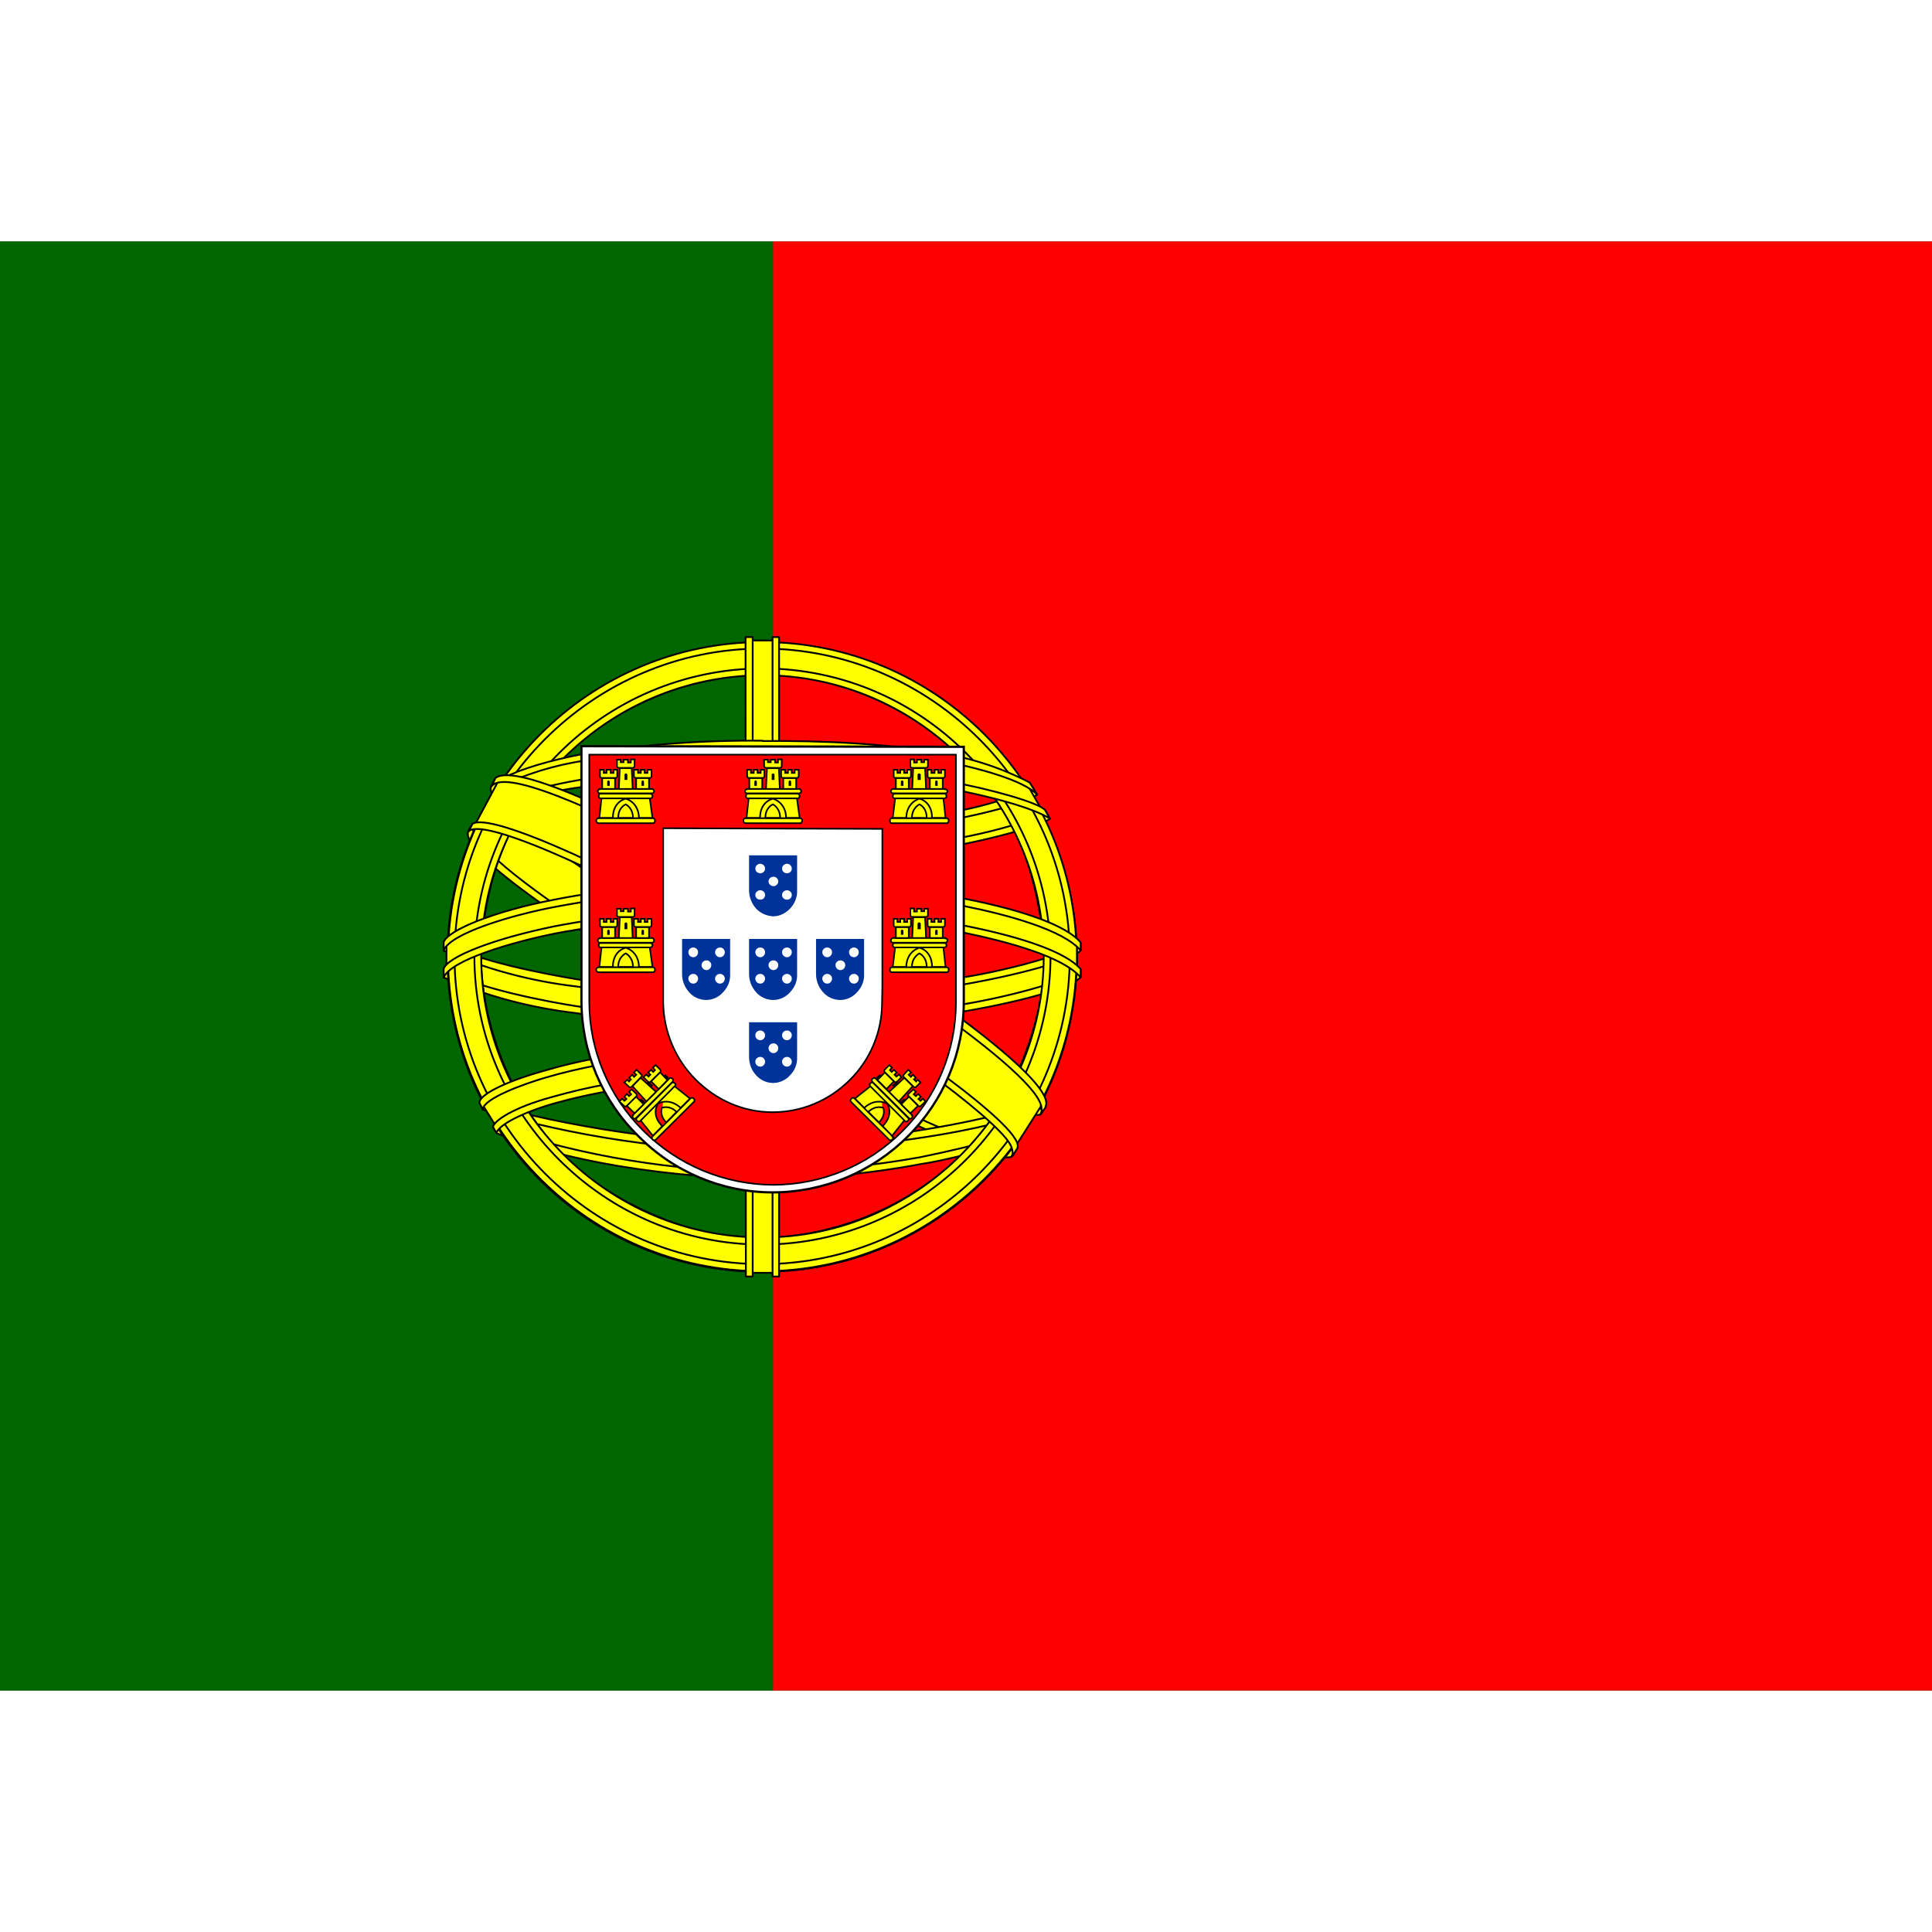 <?xml version="1.0" encoding="UTF-8"?>
<svg xmlns="http://www.w3.org/2000/svg" xmlns:xlink="http://www.w3.org/1999/xlink" width="24px" height="24px" viewBox="0 0 24 18" version="1.1">
<rect x="0" y="0" width="24" height="18" fill="#333333" stroke="none"/>
<g id="surface1">
<path style=" stroke:none;fill-rule:nonzero;fill:rgb(100%,0%,0%);fill-opacity:1;" d="M 9.602 0 L 24 0 L 24 18 L 9.602 18 Z M 9.602 0 "/>
<path style=" stroke:none;fill-rule:nonzero;fill:rgb(0%,40%,0%);fill-opacity:1;" d="M 0 0 L 9.602 0 L 9.602 18 L 0 18 Z M 0 0 "/>
<path style="fill-rule:evenodd;fill:rgb(100%,100%,0%);fill-opacity:1;stroke-width:0.6;stroke-linecap:round;stroke-linejoin:round;stroke:rgb(0%,0%,0%);stroke-opacity:1;stroke-miterlimit:4;" d="M 339.479 306.25 C 307.188 305.208 159.479 213.021 158.542 198.229 L 166.562 184.688 C 181.25 206.042 332.292 295.729 347.188 292.5 Z M 339.479 306.25 " transform="matrix(0.037,0,0,0.037,0,0)"/>
<path style="fill-rule:evenodd;fill:rgb(100%,100%,0%);fill-opacity:1;stroke-width:0.6;stroke-linecap:round;stroke-linejoin:round;stroke:rgb(0%,0%,0%);stroke-opacity:1;stroke-miterlimit:4;" d="M 164.896 182.812 C 161.979 190.625 203.542 216.25 253.333 246.562 C 303.229 276.875 346.25 295.625 349.271 293.021 L 350.833 290.208 C 350.208 291.25 348.75 291.458 346.458 290.833 C 333.021 286.875 297.917 270.833 254.375 244.375 C 210.833 218.021 173.021 193.75 167.083 183.438 C 166.667 182.396 166.458 181.354 166.458 180.312 L 166.25 180.312 L 165.104 182.5 Z M 340.208 306.562 C 339.688 307.604 338.646 307.604 336.667 307.396 C 324.688 306.146 288.125 288.333 244.792 262.396 C 194.375 232.188 152.812 204.792 157.396 197.604 L 158.646 195.417 L 158.75 195.521 C 154.792 207.708 240.938 256.875 246.042 260.104 C 295.833 290.938 337.812 308.958 341.458 304.271 Z M 340.208 306.562 " transform="matrix(0.037,0,0,0.037,0,0)"/>
<path style="fill-rule:evenodd;fill:rgb(100%,100%,0%);fill-opacity:1;stroke-width:0.6;stroke-linecap:round;stroke-linejoin:round;stroke:rgb(0%,0%,0%);stroke-opacity:1;stroke-miterlimit:4;" d="M 256.25 207.188 C 288.438 206.875 328.229 202.812 351.25 193.646 L 346.25 185.625 C 332.708 193.125 292.708 198.125 255.938 198.75 C 212.5 198.438 181.771 194.271 166.354 183.958 L 161.771 192.604 C 190 204.583 218.958 207.083 256.25 207.188 " transform="matrix(0.037,0,0,0.037,0,0)"/>
<path style="fill-rule:evenodd;fill:rgb(100%,100%,0%);fill-opacity:1;stroke-width:0.6;stroke-linecap:round;stroke-linejoin:round;stroke:rgb(0%,0%,0%);stroke-opacity:1;stroke-miterlimit:4;" d="M 352.5 193.75 C 351.667 195.104 336.667 200.208 314.688 203.958 C 295.312 206.979 275.729 208.333 256.146 208.333 C 237.292 208.333 218.542 207.188 199.896 204.688 C 176.771 201.146 164.896 196.146 160.417 194.271 L 161.458 192.083 C 174.167 197.083 186.25 200.104 200.208 202.292 C 218.646 204.792 237.292 206.042 256.042 206.042 C 275.521 206.042 295 204.583 314.271 201.667 C 336.771 198.021 349.062 193.333 350.938 191.25 Z M 348.125 185.729 C 345.729 187.708 333.542 191.979 312.083 195.417 C 293.646 198.125 275 199.375 256.25 199.375 C 234.271 199.375 216.25 197.812 202.5 195.833 C 180.729 193.021 169.062 187.812 164.896 186.354 L 166.25 184.167 C 169.479 185.938 180.625 190.417 202.708 193.542 C 220.417 195.833 238.333 196.979 256.25 196.875 C 274.792 196.875 293.333 195.521 311.667 192.917 C 333.229 189.896 344.792 184.479 346.562 183.125 Z M 150.312 246.042 C 170.104 256.667 214.167 261.979 255.938 262.396 C 293.854 262.5 343.333 256.562 361.771 246.771 L 361.25 236.146 C 355.521 245.104 302.5 253.75 255.521 253.542 C 208.542 253.125 164.792 245.938 150.208 236.458 L 150.208 246.042 " transform="matrix(0.037,0,0,0.037,0,0)"/>
<path style="fill-rule:evenodd;fill:rgb(100%,100%,0%);fill-opacity:1;stroke-width:0.6;stroke-linecap:round;stroke-linejoin:round;stroke:rgb(0%,0%,0%);stroke-opacity:1;stroke-miterlimit:4;" d="M 362.812 244.479 L 362.812 246.979 C 360 250.417 342.604 255.417 320.833 258.958 C 299.167 262.083 277.292 263.542 255.417 263.438 C 234.688 263.542 213.958 262.188 193.438 259.062 C 178.125 257.292 163.125 253.333 148.958 247.083 L 148.958 244.167 C 158.75 250.625 184.896 255.417 193.75 256.771 C 209.479 259.167 229.792 261.042 255.417 261.042 C 282.292 261.042 303.75 259.062 320.417 256.562 C 336.146 254.271 358.438 248.438 362.812 244.479 M 362.812 235.521 L 362.812 238.021 C 360 241.25 342.604 246.25 320.833 249.896 C 299.167 253.021 277.292 254.583 255.417 254.375 C 234.688 254.479 213.958 253.125 193.438 250.104 C 178.125 248.333 163.125 244.271 148.958 238.125 L 148.958 235.104 C 158.75 241.562 185 246.25 193.75 247.708 C 214.167 250.729 234.792 252.083 255.417 251.979 C 282.292 251.979 303.854 250 320.417 247.5 C 336.146 245.312 358.438 239.375 362.812 235.521 M 255.833 304.271 C 210.208 304.062 171.146 291.875 162.812 289.896 L 168.75 299.271 C 196.875 309.271 226.458 314.062 256.25 313.646 C 290.938 312.604 321.25 309.896 342.5 299.479 L 348.75 289.688 C 334.167 296.562 284.688 304.271 255.729 304.271 " transform="matrix(0.037,0,0,0.037,0,0)"/>
<path style="fill-rule:evenodd;fill:rgb(100%,100%,0%);fill-opacity:1;stroke-width:0.6;stroke-linecap:round;stroke-linejoin:round;stroke:rgb(0%,0%,0%);stroke-opacity:1;stroke-miterlimit:4;" d="M 344.896 297.292 C 343.958 298.646 343.021 300 342.083 301.25 C 332.083 304.896 316.146 308.75 309.479 309.688 C 291.771 313.021 273.854 314.688 255.833 314.688 C 215.417 314.062 182.292 306.25 166.771 299.375 L 165.521 297.292 L 165.729 296.875 L 167.812 297.812 C 196.25 307.188 226.042 312.083 256.042 312.292 C 274.792 312.292 293.542 310.208 308.646 307.5 C 331.771 302.812 341.25 299.271 344.062 297.708 L 344.792 297.292 Z M 350.208 288.542 C 349.583 289.688 348.854 290.833 348.229 291.979 C 342.812 293.958 328.229 298.229 306.875 301.25 C 292.917 303.125 284.167 305 256.25 305.521 C 224.375 305.208 192.708 300.521 162.083 291.458 L 161.042 288.958 C 192.083 297.604 224.167 302.292 256.354 303.021 C 281.875 302.5 292.812 300.625 306.667 298.75 C 331.458 294.896 343.958 290.729 347.708 289.583 C 347.708 289.583 347.708 289.479 347.708 289.375 L 350.312 288.438 Z M 350.208 288.542 " transform="matrix(0.037,0,0,0.037,0,0)"/>
<path style="fill-rule:evenodd;fill:rgb(100%,100%,0%);fill-opacity:1;stroke-width:0.6;stroke-linecap:round;stroke-linejoin:round;stroke:rgb(0%,0%,0%);stroke-opacity:1;stroke-miterlimit:4;" d="M 350.833 237.604 C 350.938 267.604 335.521 294.583 323.229 306.354 C 305 324.167 280.729 334.167 255.417 334.583 C 225.104 335.104 196.562 315.417 188.854 306.667 C 171.667 288.438 161.875 264.375 161.354 239.271 C 163.229 206.458 176.146 183.75 194.688 168.021 C 212.812 153.125 235.521 145.104 258.854 145.312 C 286.562 146.667 312.292 159.583 329.896 180.938 C 342.396 196.146 347.917 212.604 350.833 237.604 M 255.625 135 C 313.854 135 361.146 181.979 361.562 240.208 C 361.562 298.542 314.271 345.938 255.938 345.938 C 197.5 345.938 150.208 298.542 150.208 240.208 C 150.104 182.188 197.5 135 255.625 135 " transform="matrix(0.037,0,0,0.037,0,0)"/>
<path style="fill-rule:evenodd;fill:rgb(100%,100%,0%);fill-opacity:1;stroke-width:0.6;stroke-linecap:round;stroke-linejoin:round;stroke:rgb(0%,0%,0%);stroke-opacity:1;stroke-miterlimit:4;" d="M 255.938 134.479 C 314.062 134.479 361.458 181.875 361.458 240.104 C 361.458 298.333 314.062 345.729 256.042 345.729 C 197.917 345.729 150.417 298.333 150.417 240.104 C 150.417 181.875 197.812 134.479 256.042 134.479 Z M 152.604 240 C 152.604 296.771 199.271 343.333 255.938 343.333 C 312.5 343.333 359.167 296.771 359.167 240 C 359.167 183.229 312.5 136.667 255.938 136.667 C 199.271 136.667 152.604 183.229 152.604 240 " transform="matrix(0.037,0,0,0.037,0,0)"/>
<path style="fill-rule:evenodd;fill:rgb(100%,100%,0%);fill-opacity:1;stroke-width:0.6;stroke-linecap:round;stroke-linejoin:round;stroke:rgb(0%,0%,0%);stroke-opacity:1;stroke-miterlimit:4;" d="M 256.042 143.333 C 309.375 143.438 352.5 186.667 352.708 240 C 352.5 293.333 309.375 336.562 256.042 336.771 C 203.021 336.771 159.271 293.229 159.271 240 C 159.479 186.667 202.708 143.542 256.042 143.333 M 161.562 240 C 161.562 291.979 204.167 334.375 256.042 334.375 C 307.812 334.375 350.417 291.875 350.417 240 C 350.417 188.021 307.812 145.625 256.042 145.625 C 203.958 145.833 161.771 187.917 161.562 240 " transform="matrix(0.037,0,0,0.037,0,0)"/>
<path style="fill-rule:evenodd;fill:rgb(100%,100%,0%);fill-opacity:1;stroke-width:0.6;stroke-linecap:round;stroke-linejoin:round;stroke:rgb(0%,0%,0%);stroke-opacity:1;stroke-miterlimit:4;" d="M 260.312 133.958 L 251.25 133.958 L 251.25 346.25 L 260.208 346.25 Z M 260.312 133.958 " transform="matrix(0.037,0,0,0.037,0,0)"/>
<path style="fill-rule:evenodd;fill:rgb(100%,100%,0%);fill-opacity:1;stroke-width:0.6;stroke-linecap:round;stroke-linejoin:round;stroke:rgb(0%,0%,0%);stroke-opacity:1;stroke-miterlimit:4;" d="M 259.271 132.812 L 261.562 132.812 L 261.562 347.5 L 259.375 347.5 L 259.375 132.812 Z M 250.312 132.812 L 252.708 132.812 L 252.708 347.5 L 250.417 347.5 Z M 250.312 132.812 " transform="matrix(0.037,0,0,0.037,0,0)"/>
<path style="fill-rule:evenodd;fill:rgb(100%,100%,0%);fill-opacity:1;stroke-width:0.6;stroke-linecap:round;stroke-linejoin:round;stroke:rgb(0%,0%,0%);stroke-opacity:1;stroke-miterlimit:4;" d="M 361.562 244.167 L 361.562 236.354 L 355.208 230.417 L 318.854 220.833 L 266.667 215.521 L 203.75 218.75 L 158.854 229.271 L 149.896 236.042 L 149.896 243.854 L 172.812 233.646 L 227.188 225.104 L 279.479 225.104 L 317.917 229.271 L 344.479 235.729 Z M 361.562 244.167 " transform="matrix(0.037,0,0,0.037,0,0)"/>
<path style="fill-rule:evenodd;fill:rgb(100%,100%,0%);fill-opacity:1;stroke-width:0.6;stroke-linecap:round;stroke-linejoin:round;stroke:rgb(0%,0%,0%);stroke-opacity:1;stroke-miterlimit:4;" d="M 256.042 223.75 C 280.938 223.75 305 226.146 324.271 229.792 C 344.062 233.75 358.021 238.75 362.812 244.271 L 362.812 247.083 C 356.979 240.104 338.333 235.104 323.75 232.083 C 304.792 228.542 280.833 226.146 255.938 226.146 C 229.792 226.146 205.417 228.75 186.562 232.292 C 171.562 235.312 151.458 241.25 148.958 247.083 L 148.958 244.167 C 150.312 240.208 165.312 234.167 186.25 229.896 C 205.208 226.25 229.583 223.75 255.938 223.75 Z M 256.042 214.688 C 278.854 214.688 301.771 216.667 324.271 220.729 C 344.062 224.688 358.021 229.688 362.812 235.312 L 362.812 238.021 C 356.979 231.146 338.333 226.042 323.75 223.125 C 304.792 219.375 280.833 217.083 255.938 217.083 C 232.708 216.979 209.479 219.062 186.667 223.333 C 172.188 226.042 151.25 232.188 148.958 238.021 L 148.958 235.208 C 150.417 231.25 165.625 224.896 186.25 220.938 C 205.312 217.188 229.583 214.688 256.042 214.688 M 255.417 168.542 C 294.688 168.333 328.958 173.958 344.688 181.979 L 350.417 191.979 C 336.771 184.583 299.792 176.979 255.521 178.021 C 219.375 178.333 180.833 181.979 161.458 192.396 L 168.333 181.042 C 184.167 172.708 221.562 168.542 255.417 168.542 " transform="matrix(0.037,0,0,0.037,0,0)"/>
<path style="fill-rule:evenodd;fill:rgb(100%,100%,0%);fill-opacity:1;stroke-width:0.6;stroke-linecap:round;stroke-linejoin:round;stroke:rgb(0%,0%,0%);stroke-opacity:1;stroke-miterlimit:4;" d="M 256.042 176.667 C 276.562 176.354 296.979 177.812 317.292 181.042 C 333.333 183.958 348.646 188.438 350.833 190.833 L 352.5 193.75 C 347.188 190.417 333.854 186.458 316.875 183.333 C 299.896 180.104 278.229 178.958 255.938 179.062 C 230.625 178.958 210.938 180.312 194.062 183.333 C 182.5 184.896 171.25 188.438 160.833 193.646 L 162.5 190.521 C 168.542 187.5 177.812 183.75 193.646 180.938 C 211.146 177.708 231.042 176.771 256.042 176.667 M 256.042 167.708 C 277.396 167.5 298.646 168.75 315.104 171.667 C 325.833 173.333 336.146 176.667 345.729 181.667 L 348.229 185.729 C 343.958 181.042 328.229 176.458 314.062 174.062 C 297.708 171.25 277.396 170.104 256.042 169.896 C 236.042 169.688 216.146 171.146 196.458 174.271 C 186.25 175.729 176.25 178.854 166.875 183.438 L 169.062 180.104 C 174.896 177.083 184.271 174.271 196.146 171.979 C 215.938 168.854 235.938 167.396 256.042 167.604 Z M 308.438 283.958 C 291.042 281.042 273.438 279.688 255.938 280 C 190.417 280.833 169.271 293.542 166.667 297.292 L 161.667 289.271 C 178.542 277.292 214.062 270.521 256.25 271.146 C 278.229 271.458 297.083 273.021 312.917 276.146 L 308.438 284.062 " transform="matrix(0.037,0,0,0.037,0,0)"/>
<path style="fill-rule:evenodd;fill:rgb(100%,100%,0%);fill-opacity:1;stroke-width:0.6;stroke-linecap:round;stroke-linejoin:round;stroke:rgb(0%,0%,0%);stroke-opacity:1;stroke-miterlimit:4;" d="M 255.625 278.854 C 273.75 279.167 291.562 279.896 308.854 283.125 L 307.708 285.312 C 291.667 282.292 274.479 281.25 255.729 281.25 C 231.354 281.146 206.979 283.438 185.729 289.479 C 178.958 291.354 167.917 295.729 166.667 299.271 L 165.521 297.292 C 165.938 295.104 172.5 290.729 185.104 287.292 C 209.479 280.312 232.292 278.958 255.625 278.854 M 256.354 269.688 C 275.625 269.688 294.792 271.354 313.75 274.688 L 312.396 276.979 C 293.958 273.646 275.208 271.979 256.354 272.083 C 232.188 272.083 206.458 273.854 183.125 280.729 C 175.625 282.917 162.5 287.708 162.083 291.354 L 160.938 289.167 C 161.146 285.833 172.396 281.25 182.604 278.438 C 206.146 271.458 231.875 269.792 256.354 269.688 " transform="matrix(0.037,0,0,0.037,0,0)"/>
<path style="fill-rule:evenodd;fill:rgb(100%,100%,0%);fill-opacity:1;stroke-width:0.6;stroke-linecap:round;stroke-linejoin:round;stroke:rgb(0%,0%,0%);stroke-opacity:1;stroke-miterlimit:4;" d="M 349.375 290.521 L 341.562 302.812 L 318.854 282.708 L 260.312 243.229 L 194.062 206.875 L 159.792 195.208 L 167.083 181.562 L 169.583 180.312 L 190.938 185.625 L 261.25 221.875 L 301.875 247.5 L 336.042 271.979 L 349.896 288.021 Z M 349.375 290.521 " transform="matrix(0.037,0,0,0.037,0,0)"/>
<path style="fill-rule:evenodd;fill:rgb(100%,100%,0%);fill-opacity:1;stroke-width:0.6;stroke-linecap:round;stroke-linejoin:round;stroke:rgb(0%,0%,0%);stroke-opacity:1;stroke-miterlimit:4;" d="M 158.646 195.521 C 164.583 191.458 208.75 211.146 255.208 239.062 C 301.25 267.083 345.521 298.75 341.458 304.583 L 340.208 306.667 L 339.583 307.188 C 339.688 307.083 340.417 306.25 339.583 304.062 C 337.604 297.604 306.25 272.604 254.271 241.25 C 203.646 211.146 161.354 192.917 157.292 198.125 Z M 351.042 290.417 C 354.792 282.812 313.75 251.875 262.917 221.771 C 210.938 192.292 173.333 174.896 166.354 180.104 L 165 183.021 C 165 183.125 165 182.812 165.417 182.5 C 166.562 181.458 168.75 181.458 169.583 181.458 C 181.354 181.667 215.104 197.188 262.396 224.271 C 283.229 236.25 350 279.271 349.688 291.25 C 349.688 292.292 349.792 292.5 349.375 293.125 L 351.146 290.521 Z M 351.042 290.417 " transform="matrix(0.037,0,0,0.037,0,0)"/>
<path style="fill-rule:nonzero;fill:rgb(100%,100%,100%);fill-opacity:1;stroke-width:0.7;stroke-linecap:butt;stroke-linejoin:miter;stroke:rgb(0%,0%,0%);stroke-opacity:1;stroke-miterlimit:4;" d="M 180.566 211.003 C 180.663 226.726 186.913 241.667 198.144 252.702 C 209.179 263.933 224.218 270.28 239.941 270.28 C 255.663 270.28 270.8 264.03 281.933 252.898 C 293.065 241.863 299.315 226.824 299.315 211.101 L 299.315 131.902 L 180.566 131.707 Z M 180.566 211.003 " transform="matrix(0.04,0,0,0.04,0,1.001)"/>
<path style="fill-rule:nonzero;fill:rgb(100%,0%,0%);fill-opacity:1;stroke-width:0.5;stroke-linecap:butt;stroke-linejoin:miter;stroke:rgb(0%,0%,0%);stroke-opacity:1;stroke-miterlimit:4;" d="M 183.007 211.101 C 183.007 226.14 189.062 240.495 199.804 251.14 C 210.449 261.784 224.902 267.839 240.038 267.937 C 255.077 267.937 269.53 261.98 280.175 251.335 C 290.917 240.691 296.874 226.335 296.874 211.296 L 296.874 134.343 L 183.007 134.343 L 183.007 211.101 M 274.023 157.39 L 274.023 206.316 L 273.925 211.394 C 273.925 220.378 270.312 229.07 263.866 235.417 C 257.519 241.765 248.925 245.378 239.941 245.378 C 230.468 245.378 222.167 241.374 216.015 235.222 C 209.667 228.874 206.054 220.183 205.956 211.199 L 205.956 157.195 Z M 274.023 157.39 " transform="matrix(0.04,0,0,0.04,0,1.001)"/>
<path style=" stroke:none;fill-rule:nonzero;fill:rgb(100%,100%,0%);fill-opacity:1;" d="M 7.609 7.176 C 7.613 6.957 7.77 6.906 7.77 6.906 C 7.773 6.906 7.941 6.961 7.941 7.18 Z M 7.609 7.176 "/>
<path style="fill-rule:nonzero;fill:rgb(100%,100%,0%);fill-opacity:1;stroke-width:0.5;stroke-linecap:butt;stroke-linejoin:miter;stroke:rgb(0%,0%,0%);stroke-opacity:1;stroke-miterlimit:4;" d="M 186.816 147.722 L 186.132 153.972 L 190.331 153.972 C 190.331 148.796 194.335 148.015 194.335 148.015 C 194.433 148.015 198.339 149.089 198.437 153.972 L 202.636 153.972 L 201.757 147.625 Z M 185.839 154.07 L 202.831 154.07 C 203.124 154.07 203.417 154.363 203.417 154.753 C 203.417 155.339 203.124 155.632 202.831 155.632 L 185.839 155.632 C 185.546 155.632 185.156 155.339 185.156 154.753 C 185.156 154.363 185.546 154.07 185.937 154.07 Z M 185.839 154.07 " transform="matrix(0.04,0,0,0.04,0,1.001)"/>
<path style="fill-rule:nonzero;fill:rgb(100%,100%,0%);fill-opacity:1;stroke-width:0.5;stroke-linecap:butt;stroke-linejoin:miter;stroke:rgb(0%,0%,0%);stroke-opacity:1;stroke-miterlimit:4;" d="M 191.992 153.972 C 191.992 150.652 194.335 149.773 194.335 149.773 C 194.335 149.773 196.581 150.847 196.581 153.972 L 191.992 153.972 M 186.23 144.988 L 202.538 144.988 C 202.831 144.988 203.124 145.378 203.124 145.769 C 203.124 146.062 202.831 146.355 202.538 146.355 L 186.23 146.355 C 185.937 146.355 185.644 146.062 185.644 145.671 C 185.644 145.378 185.937 145.085 186.23 145.085 Z M 186.621 146.453 L 201.952 146.453 C 202.343 146.453 202.636 146.843 202.636 147.234 C 202.636 147.625 202.343 147.918 201.952 147.918 L 186.523 147.918 C 186.132 147.918 185.937 147.625 185.937 147.234 C 185.937 146.843 186.132 146.453 186.523 146.453 Z M 191.601 135.906 L 192.773 135.906 L 192.773 136.687 L 193.652 136.687 L 193.652 135.906 L 195.019 135.906 L 195.019 136.785 L 195.898 136.785 L 195.898 135.808 L 197.07 135.808 L 197.07 137.761 C 197.07 138.152 196.874 138.445 196.581 138.445 L 192.187 138.445 C 191.894 138.445 191.601 138.152 191.601 137.859 Z M 196.191 138.64 L 196.484 144.988 L 192.187 144.988 L 192.48 138.543 L 196.191 138.543 " transform="matrix(0.04,0,0,0.04,0,1.001)"/>
<path style="fill-rule:nonzero;fill:rgb(100%,100%,0%);fill-opacity:1;stroke-width:0.5;stroke-linecap:butt;stroke-linejoin:miter;stroke:rgb(0%,0%,0%);stroke-opacity:1;stroke-miterlimit:4;" d="M 191.015 141.57 L 191.015 144.988 L 187.011 144.988 L 187.011 141.57 Z M 191.015 141.57 " transform="matrix(0.04,0,0,0.04,0,1.001)"/>
<path style="fill-rule:nonzero;fill:rgb(100%,100%,0%);fill-opacity:1;stroke-width:0.5;stroke-linecap:butt;stroke-linejoin:miter;stroke:rgb(0%,0%,0%);stroke-opacity:1;stroke-miterlimit:4;" d="M 190.962 141.57 L 190.962 144.988 L 186.958 144.988 L 186.958 141.57 Z M 190.962 141.57 " transform="matrix(0.04,0,0,0.04,0.424,1.001)"/>
<path style="fill-rule:nonzero;fill:rgb(100%,100%,0%);fill-opacity:1;stroke-width:0.5;stroke-linecap:butt;stroke-linejoin:miter;stroke:rgb(0%,0%,0%);stroke-opacity:1;stroke-miterlimit:4;" d="M 186.328 139.031 L 187.499 139.031 L 187.499 140.007 L 188.378 140.007 L 188.378 139.031 L 189.648 139.031 L 189.648 140.007 L 190.527 140.007 L 190.527 139.031 L 191.699 139.031 L 191.699 140.984 C 191.699 141.375 191.503 141.57 191.21 141.57 L 186.913 141.57 C 186.523 141.57 186.328 141.375 186.328 140.984 Z M 186.328 139.031 " transform="matrix(0.04,0,0,0.04,0,1.001)"/>
<path style="fill-rule:nonzero;fill:rgb(100%,100%,0%);fill-opacity:1;stroke-width:0.5;stroke-linecap:butt;stroke-linejoin:miter;stroke:rgb(0%,0%,0%);stroke-opacity:1;stroke-miterlimit:4;" d="M 186.274 139.031 L 187.544 139.031 L 187.544 140.007 L 188.423 140.007 L 188.423 139.031 L 189.595 139.031 L 189.595 140.007 L 190.474 140.007 L 190.474 139.031 L 191.743 139.031 L 191.743 140.984 C 191.743 141.375 191.548 141.57 191.157 141.57 L 186.86 141.57 C 186.567 141.57 186.274 141.375 186.274 140.984 Z M 186.274 139.031 " transform="matrix(0.04,0,0,0.04,0.424,1.001)"/>
<path style=" stroke:none;fill-rule:nonzero;fill:rgb(0%,0%,0.392%);fill-opacity:1;" d="M 7.758 6.625 C 7.758 6.602 7.793 6.602 7.793 6.625 L 7.793 6.688 L 7.758 6.688 Z M 7.758 6.625 "/>
<path style=" stroke:none;fill-rule:nonzero;fill:rgb(0%,0%,0.392%);fill-opacity:1;" d="M 7.543 6.715 C 7.543 6.688 7.574 6.688 7.574 6.715 L 7.574 6.762 L 7.543 6.762 Z M 7.543 6.715 "/>
<path style=" stroke:none;fill-rule:nonzero;fill:rgb(0%,0%,0.392%);fill-opacity:1;" d="M 7.969 6.715 C 7.969 6.688 8 6.688 8 6.715 L 8 6.762 L 7.969 6.762 Z M 7.969 6.715 "/>
<path style=" stroke:none;fill-rule:nonzero;fill:rgb(100%,100%,0%);fill-opacity:1;" d="M 7.609 9.027 C 7.613 8.809 7.77 8.758 7.77 8.758 C 7.773 8.758 7.941 8.812 7.941 9.035 Z M 7.609 9.027 "/>
<path style="fill-rule:nonzero;fill:rgb(100%,100%,0%);fill-opacity:1;stroke-width:0.5;stroke-linecap:butt;stroke-linejoin:miter;stroke:rgb(0%,0%,0%);stroke-opacity:1;stroke-miterlimit:4;" d="M 186.816 147.711 L 186.132 153.961 L 190.331 153.961 C 190.331 148.785 194.335 148.004 194.335 148.004 C 194.433 148.004 198.339 149.078 198.437 153.961 L 202.636 153.961 L 201.757 147.613 Z M 185.839 154.059 L 202.831 154.059 C 203.124 154.059 203.417 154.352 203.417 154.84 C 203.417 155.328 203.124 155.621 202.831 155.621 L 185.839 155.621 C 185.546 155.621 185.156 155.328 185.156 154.84 C 185.156 154.352 185.546 154.059 185.937 154.059 Z M 185.839 154.059 " transform="matrix(0.04,0,0,0.04,0,2.853)"/>
<path style="fill-rule:nonzero;fill:rgb(100%,100%,0%);fill-opacity:1;stroke-width:0.5;stroke-linecap:butt;stroke-linejoin:miter;stroke:rgb(0%,0%,0%);stroke-opacity:1;stroke-miterlimit:4;" d="M 191.992 153.961 C 191.992 150.738 194.335 149.762 194.335 149.762 C 194.335 149.762 196.581 150.836 196.581 153.961 L 191.992 153.961 M 186.23 144.977 L 202.538 144.977 C 202.831 144.977 203.124 145.367 203.124 145.758 C 203.124 146.149 202.831 146.442 202.538 146.442 L 186.23 146.442 C 185.937 146.442 185.644 146.149 185.644 145.66 C 185.644 145.367 185.937 145.074 186.23 145.074 Z M 186.621 146.539 L 201.952 146.539 C 202.343 146.539 202.636 146.832 202.636 147.223 C 202.636 147.613 202.343 147.906 201.952 147.906 L 186.523 147.906 C 186.132 147.906 185.937 147.613 185.937 147.223 C 185.937 146.832 186.132 146.539 186.523 146.539 Z M 191.601 135.895 L 192.773 135.895 L 192.773 136.676 L 193.652 136.676 L 193.652 135.895 L 195.019 135.895 L 195.019 136.774 L 195.898 136.774 L 195.898 135.797 L 197.07 135.797 L 197.07 137.848 C 197.07 138.238 196.874 138.434 196.581 138.434 L 192.187 138.434 C 191.894 138.434 191.601 138.238 191.601 137.946 Z M 196.191 138.629 L 196.484 144.977 L 192.187 144.977 L 192.48 138.531 L 196.191 138.531 " transform="matrix(0.04,0,0,0.04,0,2.853)"/>
<path style="fill-rule:nonzero;fill:rgb(100%,100%,0%);fill-opacity:1;stroke-width:0.5;stroke-linecap:butt;stroke-linejoin:miter;stroke:rgb(0%,0%,0%);stroke-opacity:1;stroke-miterlimit:4;" d="M 191.015 141.559 L 191.015 144.977 L 187.011 144.977 L 187.011 141.559 Z M 191.015 141.559 " transform="matrix(0.04,0,0,0.04,0,2.853)"/>
<path style="fill-rule:nonzero;fill:rgb(100%,100%,0%);fill-opacity:1;stroke-width:0.5;stroke-linecap:butt;stroke-linejoin:miter;stroke:rgb(0%,0%,0%);stroke-opacity:1;stroke-miterlimit:4;" d="M 190.962 141.559 L 190.962 144.977 L 186.958 144.977 L 186.958 141.559 Z M 190.962 141.559 " transform="matrix(0.04,0,0,0.04,0.424,2.853)"/>
<path style="fill-rule:nonzero;fill:rgb(100%,100%,0%);fill-opacity:1;stroke-width:0.5;stroke-linecap:butt;stroke-linejoin:miter;stroke:rgb(0%,0%,0%);stroke-opacity:1;stroke-miterlimit:4;" d="M 186.328 139.02 L 187.499 139.02 L 187.499 139.996 L 188.378 139.996 L 188.378 139.02 L 189.648 139.02 L 189.648 139.996 L 190.527 139.996 L 190.527 139.02 L 191.699 139.02 L 191.699 140.973 C 191.699 141.363 191.503 141.559 191.21 141.559 L 186.913 141.559 C 186.523 141.559 186.328 141.363 186.328 140.973 Z M 186.328 139.02 " transform="matrix(0.04,0,0,0.04,0,2.853)"/>
<path style="fill-rule:nonzero;fill:rgb(100%,100%,0%);fill-opacity:1;stroke-width:0.5;stroke-linecap:butt;stroke-linejoin:miter;stroke:rgb(0%,0%,0%);stroke-opacity:1;stroke-miterlimit:4;" d="M 186.274 139.02 L 187.544 139.02 L 187.544 139.996 L 188.423 139.996 L 188.423 139.02 L 189.595 139.02 L 189.595 139.996 L 190.474 139.996 L 190.474 139.02 L 191.743 139.02 L 191.743 140.973 C 191.743 141.363 191.548 141.559 191.157 141.559 L 186.86 141.559 C 186.567 141.559 186.274 141.363 186.274 140.973 Z M 186.274 139.02 " transform="matrix(0.04,0,0,0.04,0.424,2.853)"/>
<path style=" stroke:none;fill-rule:nonzero;fill:rgb(0%,0%,0.392%);fill-opacity:1;" d="M 7.758 8.477 C 7.758 8.453 7.793 8.453 7.793 8.477 L 7.793 8.543 L 7.758 8.543 Z M 7.758 8.477 "/>
<path style=" stroke:none;fill-rule:nonzero;fill:rgb(0%,0%,0.392%);fill-opacity:1;" d="M 7.543 8.566 C 7.543 8.543 7.574 8.543 7.574 8.566 L 7.574 8.613 L 7.543 8.613 Z M 7.543 8.566 "/>
<path style=" stroke:none;fill-rule:nonzero;fill:rgb(0%,0%,0.392%);fill-opacity:1;" d="M 7.969 8.566 C 7.969 8.543 8 8.543 8 8.566 L 8 8.613 L 7.969 8.613 Z M 7.969 8.566 "/>
<path style=" stroke:none;fill-rule:nonzero;fill:rgb(100%,100%,0%);fill-opacity:1;" d="M 8.328 10.961 C 8.176 10.801 8.25 10.652 8.25 10.652 C 8.254 10.652 8.41 10.57 8.566 10.727 Z M 8.328 10.961 "/>
<path style="fill-rule:nonzero;fill:rgb(100%,100%,0%);fill-opacity:1;stroke-width:0.5;stroke-linecap:butt;stroke-linejoin:miter;stroke:rgb(0%,0%,0%);stroke-opacity:1;stroke-miterlimit:4;" d="M 186.783 147.684 L 186.07 154.035 L 190.282 153.981 C 190.301 148.733 194.308 148.056 194.308 148.056 C 194.377 147.987 198.24 149.106 198.43 154.009 L 202.574 154.023 L 201.836 147.599 Z M 185.862 154.103 L 202.781 154.093 C 203.057 154.094 203.401 154.441 203.399 154.855 C 203.398 155.269 203.051 155.613 202.775 155.612 L 185.788 155.553 C 185.512 155.552 185.237 155.275 185.169 154.791 C 185.171 154.377 185.448 154.102 185.862 154.103 Z M 185.862 154.103 " transform="matrix(0.028,-0.028,0.028,0.028,-1.413,12.006)"/>
<path style="fill-rule:nonzero;fill:rgb(100%,100%,0%);fill-opacity:1;stroke-width:0.5;stroke-linecap:butt;stroke-linejoin:miter;stroke:rgb(0%,0%,0%);stroke-opacity:1;stroke-miterlimit:4;" d="M 192.008 154.056 C 192.02 150.741 194.302 149.851 194.302 149.851 C 194.302 149.851 196.577 150.757 196.635 154.003 L 192.008 154.056 M 186.17 144.989 L 202.536 144.977 C 202.812 144.978 203.087 145.394 203.086 145.808 C 203.085 146.084 202.808 146.359 202.462 146.427 L 186.166 146.37 C 185.889 146.369 185.614 146.092 185.616 145.678 C 185.617 145.402 185.894 145.126 186.17 145.127 Z M 186.579 146.51 L 201.978 146.495 C 202.255 146.495 202.599 146.842 202.597 147.256 C 202.665 147.602 202.319 147.946 201.974 147.876 L 186.505 147.96 C 186.091 147.958 185.885 147.612 185.887 147.198 C 185.888 146.784 186.096 146.439 186.441 146.509 Z M 191.588 135.893 L 192.831 135.897 L 192.828 136.726 L 193.726 136.66 L 193.66 135.9 L 195.041 135.905 L 194.969 136.803 L 195.936 136.806 L 195.87 135.77 L 197.113 135.774 L 197.106 137.846 C 197.104 138.26 196.966 138.398 196.551 138.396 L 192.201 138.45 C 191.856 138.38 191.58 138.241 191.65 137.896 Z M 196.206 138.602 L 196.528 145.025 L 192.247 145.01 L 192.546 138.52 L 196.206 138.464 " transform="matrix(0.028,-0.028,0.028,0.028,-1.413,12.006)"/>
<path style="fill-rule:nonzero;fill:rgb(100%,100%,0%);fill-opacity:1;stroke-width:0.5;stroke-linecap:butt;stroke-linejoin:miter;stroke:rgb(0%,0%,0%);stroke-opacity:1;stroke-miterlimit:4;" d="M 191.016 141.553 L 191.004 145.006 L 186.999 144.992 L 186.942 141.608 Z M 191.016 141.553 " transform="matrix(0.028,-0.028,0.028,0.028,-1.413,12.006)"/>
<path style="fill-rule:nonzero;fill:rgb(100%,100%,0%);fill-opacity:1;stroke-width:0.5;stroke-linecap:butt;stroke-linejoin:miter;stroke:rgb(0%,0%,0%);stroke-opacity:1;stroke-miterlimit:4;" d="M 191.05 141.591 L 190.969 144.974 L 187.033 145.029 L 187.045 141.577 Z M 191.05 141.591 " transform="matrix(0.028,-0.028,0.028,0.028,-1.115,11.705)"/>
<path style="fill-rule:nonzero;fill:rgb(100%,100%,0%);fill-opacity:1;stroke-width:0.5;stroke-linecap:butt;stroke-linejoin:miter;stroke:rgb(0%,0%,0%);stroke-opacity:1;stroke-miterlimit:4;" d="M 186.26 138.982 L 187.503 138.986 L 187.5 139.953 L 188.397 140.025 L 188.401 139.058 L 189.575 138.993 L 189.572 139.96 L 190.469 140.032 L 190.542 138.997 L 191.647 139.001 L 191.709 141.003 C 191.707 141.418 191.499 141.624 191.223 141.623 L 186.942 141.608 C 186.528 141.607 186.252 141.33 186.323 140.985 Z M 186.26 138.982 " transform="matrix(0.028,-0.028,0.028,0.028,-1.413,12.006)"/>
<path style="fill-rule:nonzero;fill:rgb(100%,100%,0%);fill-opacity:1;stroke-width:0.5;stroke-linecap:butt;stroke-linejoin:miter;stroke:rgb(0%,0%,0%);stroke-opacity:1;stroke-miterlimit:4;" d="M 186.295 139.019 L 187.538 139.023 L 187.534 139.99 L 188.363 139.993 L 188.366 139.026 L 189.609 139.031 L 189.606 139.997 L 190.434 140 L 190.507 138.965 L 191.681 139.038 L 191.674 140.971 C 191.673 141.386 191.465 141.592 191.188 141.591 L 186.907 141.576 C 186.562 141.644 186.286 141.367 186.288 140.952 Z M 186.295 139.019 " transform="matrix(0.028,-0.028,0.028,0.028,-1.115,11.705)"/>
<path style=" stroke:none;fill-rule:nonzero;fill:rgb(0%,0%,0.392%);fill-opacity:1;" d="M 8.043 10.465 C 8.027 10.449 8.051 10.422 8.066 10.441 L 8.113 10.484 L 8.09 10.512 Z M 8.043 10.465 "/>
<path style=" stroke:none;fill-rule:nonzero;fill:rgb(0%,0%,0.392%);fill-opacity:1;" d="M 7.957 10.68 C 7.938 10.66 7.961 10.637 7.977 10.656 L 8.012 10.688 L 7.988 10.711 Z M 7.957 10.68 "/>
<path style=" stroke:none;fill-rule:nonzero;fill:rgb(0%,0%,0.392%);fill-opacity:1;" d="M 8.254 10.379 C 8.238 10.359 8.262 10.336 8.277 10.355 L 8.312 10.387 L 8.289 10.41 Z M 8.254 10.379 "/>
<path style=" stroke:none;fill-rule:nonzero;fill:rgb(100%,100%,0%);fill-opacity:1;" d="M 9.438 7.176 C 9.441 6.957 9.598 6.906 9.598 6.906 C 9.602 6.906 9.77 6.961 9.77 7.18 Z M 9.438 7.176 "/>
<path style="fill-rule:nonzero;fill:rgb(100%,100%,0%);fill-opacity:1;stroke-width:0.5;stroke-linecap:butt;stroke-linejoin:miter;stroke:rgb(0%,0%,0%);stroke-opacity:1;stroke-miterlimit:4;" d="M 186.819 147.722 L 186.135 153.972 L 190.334 153.972 C 190.334 148.796 194.338 148.015 194.338 148.015 C 194.436 148.015 198.342 149.089 198.44 153.972 L 202.639 153.972 L 201.76 147.625 Z M 185.842 154.07 L 202.834 154.07 C 203.127 154.07 203.42 154.363 203.42 154.753 C 203.42 155.339 203.127 155.632 202.834 155.632 L 185.842 155.632 C 185.452 155.632 185.159 155.339 185.159 154.753 C 185.159 154.363 185.452 154.07 185.94 154.07 Z M 185.842 154.07 " transform="matrix(0.04,0,0,0.04,1.828,1.001)"/>
<path style="fill-rule:nonzero;fill:rgb(100%,100%,0%);fill-opacity:1;stroke-width:0.5;stroke-linecap:butt;stroke-linejoin:miter;stroke:rgb(0%,0%,0%);stroke-opacity:1;stroke-miterlimit:4;" d="M 191.995 153.972 C 191.995 150.652 194.338 149.773 194.338 149.773 C 194.338 149.773 196.584 150.847 196.584 153.972 L 191.995 153.972 M 186.233 144.988 L 202.541 144.988 C 202.834 144.988 203.127 145.378 203.127 145.769 C 203.127 146.062 202.834 146.355 202.541 146.355 L 186.233 146.355 C 185.94 146.355 185.647 146.062 185.647 145.671 C 185.647 145.378 185.94 145.085 186.233 145.085 Z M 186.623 146.453 L 201.955 146.453 C 202.346 146.453 202.639 146.843 202.639 147.234 C 202.639 147.625 202.346 147.918 201.955 147.918 L 186.526 147.918 C 186.135 147.918 185.94 147.625 185.94 147.234 C 185.94 146.843 186.135 146.453 186.526 146.453 Z M 191.604 135.906 L 192.776 135.906 L 192.776 136.687 L 193.655 136.687 L 193.655 135.906 L 195.022 135.906 L 195.022 136.785 L 195.901 136.785 L 195.901 135.808 L 197.073 135.808 L 197.073 137.761 C 197.073 138.152 196.877 138.445 196.584 138.445 L 192.19 138.445 C 191.897 138.445 191.604 138.152 191.604 137.859 Z M 196.194 138.64 L 196.487 144.988 L 192.19 144.988 L 192.483 138.543 L 196.194 138.543 " transform="matrix(0.04,0,0,0.04,1.828,1.001)"/>
<path style="fill-rule:nonzero;fill:rgb(100%,100%,0%);fill-opacity:1;stroke-width:0.5;stroke-linecap:butt;stroke-linejoin:miter;stroke:rgb(0%,0%,0%);stroke-opacity:1;stroke-miterlimit:4;" d="M 191.018 141.57 L 191.018 144.988 L 187.014 144.988 L 187.014 141.57 Z M 191.018 141.57 " transform="matrix(0.04,0,0,0.04,1.828,1.001)"/>
<path style="fill-rule:nonzero;fill:rgb(100%,100%,0%);fill-opacity:1;stroke-width:0.5;stroke-linecap:butt;stroke-linejoin:miter;stroke:rgb(0%,0%,0%);stroke-opacity:1;stroke-miterlimit:4;" d="M 190.965 141.57 L 190.965 144.988 L 186.961 144.988 L 186.961 141.57 Z M 190.965 141.57 " transform="matrix(0.04,0,0,0.04,2.252,1.001)"/>
<path style="fill-rule:nonzero;fill:rgb(100%,100%,0%);fill-opacity:1;stroke-width:0.5;stroke-linecap:butt;stroke-linejoin:miter;stroke:rgb(0%,0%,0%);stroke-opacity:1;stroke-miterlimit:4;" d="M 186.331 139.031 L 187.502 139.031 L 187.502 140.007 L 188.381 140.007 L 188.381 139.031 L 189.553 139.031 L 189.553 140.007 L 190.53 140.007 L 190.53 139.031 L 191.702 139.031 L 191.702 140.984 C 191.702 141.375 191.506 141.57 191.213 141.57 L 186.916 141.57 C 186.526 141.57 186.331 141.375 186.331 140.984 Z M 186.331 139.031 " transform="matrix(0.04,0,0,0.04,1.828,1.001)"/>
<path style="fill-rule:nonzero;fill:rgb(100%,100%,0%);fill-opacity:1;stroke-width:0.5;stroke-linecap:butt;stroke-linejoin:miter;stroke:rgb(0%,0%,0%);stroke-opacity:1;stroke-miterlimit:4;" d="M 186.277 139.031 L 187.547 139.031 L 187.547 140.007 L 188.426 140.007 L 188.426 139.031 L 189.598 139.031 L 189.598 140.007 L 190.477 140.007 L 190.477 139.031 L 191.746 139.031 L 191.746 140.984 C 191.746 141.375 191.453 141.57 191.16 141.57 L 186.863 141.57 C 186.57 141.57 186.277 141.375 186.277 140.984 Z M 186.277 139.031 " transform="matrix(0.04,0,0,0.04,2.252,1.001)"/>
<path style=" stroke:none;fill-rule:nonzero;fill:rgb(0%,0%,0.392%);fill-opacity:1;" d="M 9.586 6.625 C 9.586 6.602 9.621 6.602 9.621 6.625 L 9.621 6.688 L 9.586 6.688 Z M 9.586 6.625 "/>
<path style=" stroke:none;fill-rule:nonzero;fill:rgb(0%,0%,0.392%);fill-opacity:1;" d="M 9.371 6.715 C 9.371 6.688 9.402 6.688 9.402 6.715 L 9.402 6.762 L 9.371 6.762 Z M 9.371 6.715 "/>
<path style=" stroke:none;fill-rule:nonzero;fill:rgb(0%,0%,0.392%);fill-opacity:1;" d="M 9.797 6.715 C 9.797 6.688 9.828 6.688 9.828 6.715 L 9.828 6.762 L 9.797 6.762 Z M 9.797 6.715 "/>
<path style=" stroke:none;fill-rule:nonzero;fill:rgb(100%,100%,0%);fill-opacity:1;" d="M 11.586 7.176 C 11.578 6.957 11.426 6.906 11.426 6.906 C 11.422 6.906 11.254 6.961 11.254 7.18 Z M 11.586 7.176 "/>
<path style="fill-rule:nonzero;fill:rgb(100%,100%,0%);fill-opacity:1;stroke-width:0.5;stroke-linecap:butt;stroke-linejoin:miter;stroke:rgb(0%,0%,0%);stroke-opacity:1;stroke-miterlimit:4;" d="M 186.832 147.722 L 186.149 153.972 L 190.348 153.972 C 190.348 148.796 194.254 148.015 194.254 148.015 C 194.352 148.015 198.258 149.089 198.356 153.972 L 202.555 153.972 L 201.774 147.625 Z M 185.758 154.07 L 202.848 154.07 C 203.141 154.07 203.434 154.363 203.434 154.753 C 203.434 155.339 203.141 155.632 202.848 155.632 L 185.758 155.632 C 185.465 155.632 185.172 155.339 185.172 154.753 C 185.172 154.363 185.465 154.07 185.856 154.07 Z M 185.758 154.07 " transform="matrix(-0.04,0,0,0.04,19.192,1.001)"/>
<path style="fill-rule:nonzero;fill:rgb(100%,100%,0%);fill-opacity:1;stroke-width:0.5;stroke-linecap:butt;stroke-linejoin:miter;stroke:rgb(0%,0%,0%);stroke-opacity:1;stroke-miterlimit:4;" d="M 192.008 153.972 C 192.008 150.652 194.254 149.773 194.254 149.773 C 194.254 149.773 196.598 150.847 196.598 153.972 L 192.008 153.972 M 186.246 144.988 L 202.457 144.988 C 202.848 144.988 203.141 145.378 203.141 145.769 C 203.141 146.062 202.848 146.355 202.457 146.355 L 186.246 146.355 C 185.856 146.355 185.563 146.062 185.563 145.671 C 185.563 145.378 185.856 145.085 186.246 145.085 Z M 186.637 146.453 L 201.969 146.453 C 202.262 146.453 202.555 146.843 202.555 147.234 C 202.555 147.625 202.262 147.918 201.969 147.918 L 186.539 147.918 C 186.149 147.918 185.856 147.625 185.856 147.234 C 185.856 146.843 186.149 146.453 186.539 146.453 Z M 191.617 135.906 L 192.789 135.906 L 192.789 136.687 L 193.668 136.687 L 193.668 135.906 L 195.035 135.906 L 195.035 136.785 L 195.914 136.785 L 195.914 135.808 L 197.086 135.808 L 197.086 137.761 C 197.086 138.152 196.891 138.445 196.598 138.445 L 192.203 138.445 C 191.91 138.445 191.617 138.152 191.617 137.859 Z M 196.207 138.64 L 196.5 144.988 L 192.203 144.988 L 192.496 138.543 L 196.207 138.543 " transform="matrix(-0.04,0,0,0.04,19.192,1.001)"/>
<path style="fill-rule:nonzero;fill:rgb(100%,100%,0%);fill-opacity:1;stroke-width:0.5;stroke-linecap:butt;stroke-linejoin:miter;stroke:rgb(0%,0%,0%);stroke-opacity:1;stroke-miterlimit:4;" d="M 191.031 141.57 L 191.031 144.988 L 187.027 144.988 L 187.027 141.57 Z M 191.031 141.57 " transform="matrix(-0.04,0,0,0.04,19.192,1.001)"/>
<path style="fill-rule:nonzero;fill:rgb(100%,100%,0%);fill-opacity:1;stroke-width:0.5;stroke-linecap:butt;stroke-linejoin:miter;stroke:rgb(0%,0%,0%);stroke-opacity:1;stroke-miterlimit:4;" d="M 190.978 141.57 L 190.978 144.988 L 186.974 144.988 L 186.974 141.57 Z M 190.978 141.57 " transform="matrix(-0.04,0,0,0.04,18.768,1.001)"/>
<path style="fill-rule:nonzero;fill:rgb(100%,100%,0%);fill-opacity:1;stroke-width:0.5;stroke-linecap:butt;stroke-linejoin:miter;stroke:rgb(0%,0%,0%);stroke-opacity:1;stroke-miterlimit:4;" d="M 186.344 139.031 L 187.516 139.031 L 187.516 140.007 L 188.395 140.007 L 188.395 139.031 L 189.567 139.031 L 189.567 140.007 L 190.543 140.007 L 190.543 139.031 L 191.715 139.031 L 191.715 140.984 C 191.715 141.375 191.52 141.57 191.227 141.57 L 186.93 141.57 C 186.539 141.57 186.344 141.375 186.344 140.984 Z M 186.344 139.031 " transform="matrix(-0.04,0,0,0.04,19.192,1.001)"/>
<path style="fill-rule:nonzero;fill:rgb(100%,100%,0%);fill-opacity:1;stroke-width:0.5;stroke-linecap:butt;stroke-linejoin:miter;stroke:rgb(0%,0%,0%);stroke-opacity:1;stroke-miterlimit:4;" d="M 186.291 139.031 L 187.463 139.031 L 187.463 140.007 L 188.439 140.007 L 188.439 139.031 L 189.611 139.031 L 189.611 140.007 L 190.49 140.007 L 190.49 139.031 L 191.662 139.031 L 191.662 140.984 C 191.662 141.375 191.466 141.57 191.174 141.57 L 186.877 141.57 C 186.584 141.57 186.291 141.375 186.291 140.984 Z M 186.291 139.031 " transform="matrix(-0.04,0,0,0.04,18.768,1.001)"/>
<path style=" stroke:none;fill-rule:nonzero;fill:rgb(0%,0%,0.392%);fill-opacity:1;" d="M 11.438 6.625 C 11.438 6.602 11.398 6.602 11.398 6.625 L 11.398 6.688 L 11.438 6.688 Z M 11.438 6.625 "/>
<path style=" stroke:none;fill-rule:nonzero;fill:rgb(0%,0%,0.392%);fill-opacity:1;" d="M 11.648 6.715 C 11.648 6.688 11.617 6.688 11.617 6.715 L 11.617 6.762 L 11.648 6.762 Z M 11.648 6.715 "/>
<path style=" stroke:none;fill-rule:nonzero;fill:rgb(0%,0%,0.392%);fill-opacity:1;" d="M 11.223 6.715 C 11.223 6.688 11.191 6.688 11.191 6.715 L 11.191 6.762 L 11.223 6.762 Z M 11.223 6.715 "/>
<path style=" stroke:none;fill-rule:nonzero;fill:rgb(100%,100%,0%);fill-opacity:1;" d="M 11.586 9.027 C 11.578 8.809 11.426 8.758 11.426 8.758 C 11.422 8.758 11.254 8.812 11.254 9.035 Z M 11.586 9.027 "/>
<path style="fill-rule:nonzero;fill:rgb(100%,100%,0%);fill-opacity:1;stroke-width:0.5;stroke-linecap:butt;stroke-linejoin:miter;stroke:rgb(0%,0%,0%);stroke-opacity:1;stroke-miterlimit:4;" d="M 186.832 147.711 L 186.149 153.961 L 190.348 153.961 C 190.348 148.785 194.254 148.004 194.254 148.004 C 194.352 148.004 198.258 149.078 198.356 153.961 L 202.555 153.961 L 201.774 147.613 Z M 185.758 154.059 L 202.848 154.059 C 203.141 154.059 203.434 154.352 203.434 154.84 C 203.434 155.328 203.141 155.621 202.848 155.621 L 185.758 155.621 C 185.465 155.621 185.172 155.328 185.172 154.84 C 185.172 154.352 185.465 154.059 185.856 154.059 Z M 185.758 154.059 " transform="matrix(-0.04,0,0,0.04,19.192,2.853)"/>
<path style="fill-rule:nonzero;fill:rgb(100%,100%,0%);fill-opacity:1;stroke-width:0.5;stroke-linecap:butt;stroke-linejoin:miter;stroke:rgb(0%,0%,0%);stroke-opacity:1;stroke-miterlimit:4;" d="M 192.008 153.961 C 192.008 150.738 194.254 149.762 194.254 149.762 C 194.254 149.762 196.598 150.836 196.598 153.961 L 192.008 153.961 M 186.246 144.977 L 202.457 144.977 C 202.848 144.977 203.141 145.367 203.141 145.758 C 203.141 146.149 202.848 146.442 202.457 146.442 L 186.246 146.442 C 185.856 146.442 185.563 146.149 185.563 145.66 C 185.563 145.367 185.856 145.074 186.246 145.074 Z M 186.637 146.539 L 201.969 146.539 C 202.262 146.539 202.555 146.832 202.555 147.223 C 202.555 147.613 202.262 147.906 201.969 147.906 L 186.539 147.906 C 186.149 147.906 185.856 147.613 185.856 147.223 C 185.856 146.832 186.149 146.539 186.539 146.539 Z M 191.617 135.895 L 192.789 135.895 L 192.789 136.676 L 193.668 136.676 L 193.668 135.895 L 195.035 135.895 L 195.035 136.774 L 195.914 136.774 L 195.914 135.797 L 197.086 135.797 L 197.086 137.848 C 197.086 138.238 196.891 138.434 196.598 138.434 L 192.203 138.434 C 191.91 138.434 191.617 138.238 191.617 137.946 Z M 196.207 138.629 L 196.5 144.977 L 192.203 144.977 L 192.496 138.531 L 196.207 138.531 " transform="matrix(-0.04,0,0,0.04,19.192,2.853)"/>
<path style="fill-rule:nonzero;fill:rgb(100%,100%,0%);fill-opacity:1;stroke-width:0.5;stroke-linecap:butt;stroke-linejoin:miter;stroke:rgb(0%,0%,0%);stroke-opacity:1;stroke-miterlimit:4;" d="M 191.031 141.559 L 191.031 144.977 L 187.027 144.977 L 187.027 141.559 Z M 191.031 141.559 " transform="matrix(-0.04,0,0,0.04,19.192,2.853)"/>
<path style="fill-rule:nonzero;fill:rgb(100%,100%,0%);fill-opacity:1;stroke-width:0.5;stroke-linecap:butt;stroke-linejoin:miter;stroke:rgb(0%,0%,0%);stroke-opacity:1;stroke-miterlimit:4;" d="M 190.978 141.559 L 190.978 144.977 L 186.974 144.977 L 186.974 141.559 Z M 190.978 141.559 " transform="matrix(-0.04,0,0,0.04,18.768,2.853)"/>
<path style="fill-rule:nonzero;fill:rgb(100%,100%,0%);fill-opacity:1;stroke-width:0.5;stroke-linecap:butt;stroke-linejoin:miter;stroke:rgb(0%,0%,0%);stroke-opacity:1;stroke-miterlimit:4;" d="M 186.344 139.02 L 187.516 139.02 L 187.516 139.996 L 188.395 139.996 L 188.395 139.02 L 189.567 139.02 L 189.567 139.996 L 190.543 139.996 L 190.543 139.02 L 191.715 139.02 L 191.715 140.973 C 191.715 141.363 191.52 141.559 191.227 141.559 L 186.93 141.559 C 186.539 141.559 186.344 141.363 186.344 140.973 Z M 186.344 139.02 " transform="matrix(-0.04,0,0,0.04,19.192,2.853)"/>
<path style="fill-rule:nonzero;fill:rgb(100%,100%,0%);fill-opacity:1;stroke-width:0.5;stroke-linecap:butt;stroke-linejoin:miter;stroke:rgb(0%,0%,0%);stroke-opacity:1;stroke-miterlimit:4;" d="M 186.291 139.02 L 187.463 139.02 L 187.463 139.996 L 188.439 139.996 L 188.439 139.02 L 189.611 139.02 L 189.611 139.996 L 190.49 139.996 L 190.49 139.02 L 191.662 139.02 L 191.662 140.973 C 191.662 141.363 191.466 141.559 191.174 141.559 L 186.877 141.559 C 186.584 141.559 186.291 141.363 186.291 140.973 Z M 186.291 139.02 " transform="matrix(-0.04,0,0,0.04,18.768,2.853)"/>
<path style=" stroke:none;fill-rule:nonzero;fill:rgb(0%,0%,0.392%);fill-opacity:1;" d="M 11.438 8.477 C 11.438 8.453 11.398 8.453 11.398 8.477 L 11.398 8.543 L 11.438 8.543 Z M 11.438 8.477 "/>
<path style=" stroke:none;fill-rule:nonzero;fill:rgb(0%,0%,0.392%);fill-opacity:1;" d="M 11.648 8.566 C 11.648 8.543 11.617 8.543 11.617 8.566 L 11.617 8.613 L 11.648 8.613 Z M 11.648 8.566 "/>
<path style=" stroke:none;fill-rule:nonzero;fill:rgb(0%,0%,0.392%);fill-opacity:1;" d="M 11.223 8.566 C 11.223 8.543 11.191 8.543 11.191 8.566 L 11.191 8.613 L 11.223 8.613 Z M 11.223 8.566 "/>
<path style=" stroke:none;fill-rule:nonzero;fill:rgb(100%,100%,0%);fill-opacity:1;" d="M 10.863 10.961 C 11.016 10.801 10.941 10.652 10.941 10.652 C 10.941 10.652 10.781 10.57 10.625 10.727 Z M 10.863 10.961 "/>
<path style="fill-rule:nonzero;fill:rgb(100%,100%,0%);fill-opacity:1;stroke-width:0.5;stroke-linecap:butt;stroke-linejoin:miter;stroke:rgb(0%,0%,0%);stroke-opacity:1;stroke-miterlimit:4;" d="M 186.794 147.696 L 186.081 154.046 L 190.294 153.992 C 190.312 148.744 194.251 147.998 194.251 147.998 C 194.389 147.999 198.252 149.117 198.442 154.021 L 202.585 154.035 L 201.848 147.61 Z M 185.805 154.046 L 202.792 154.105 C 203.068 154.106 203.412 154.452 203.342 154.797 C 203.409 155.281 203.063 155.625 202.787 155.624 L 185.8 155.565 C 185.524 155.564 185.248 155.287 185.181 154.803 C 185.182 154.389 185.46 154.113 185.874 154.115 Z M 185.805 154.046 " transform="matrix(-0.028,-0.028,-0.028,0.028,20.605,12.006)"/>
<path style="fill-rule:nonzero;fill:rgb(100%,100%,0%);fill-opacity:1;stroke-width:0.5;stroke-linecap:butt;stroke-linejoin:miter;stroke:rgb(0%,0%,0%);stroke-opacity:1;stroke-miterlimit:4;" d="M 191.951 153.998 C 191.963 150.683 194.244 149.794 194.244 149.794 C 194.244 149.794 196.589 150.769 196.647 154.014 L 191.951 153.998 M 186.182 145.001 L 202.548 144.989 C 202.824 144.99 203.099 145.405 203.097 145.819 C 203.096 146.096 202.819 146.371 202.474 146.439 L 186.177 146.382 C 185.901 146.381 185.626 146.104 185.627 145.689 C 185.628 145.413 185.905 145.138 186.181 145.139 Z M 186.591 146.521 L 201.99 146.506 C 202.266 146.507 202.61 146.854 202.54 147.199 C 202.608 147.544 202.261 147.888 201.985 147.887 L 186.448 147.902 C 186.034 147.901 185.897 147.624 185.898 147.21 C 185.899 146.795 186.108 146.451 186.453 146.521 Z M 191.6 135.905 L 192.843 135.909 L 192.771 136.668 L 193.738 136.672 L 193.671 135.912 L 194.984 135.847 L 194.98 136.814 L 195.947 136.818 L 195.882 135.781 L 197.125 135.786 L 197.049 137.788 C 197.047 138.202 196.909 138.34 196.563 138.408 L 192.144 138.392 C 191.867 138.392 191.592 138.252 191.593 137.838 Z M 196.217 138.614 L 196.471 144.968 L 192.19 144.953 L 192.489 138.463 L 196.218 138.476 " transform="matrix(-0.028,-0.028,-0.028,0.028,20.605,12.006)"/>
<path style="fill-rule:nonzero;fill:rgb(100%,100%,0%);fill-opacity:1;stroke-width:0.5;stroke-linecap:butt;stroke-linejoin:miter;stroke:rgb(0%,0%,0%);stroke-opacity:1;stroke-miterlimit:4;" d="M 191.028 141.565 L 191.016 145.018 L 187.011 145.004 L 186.953 141.62 Z M 191.028 141.565 " transform="matrix(-0.028,-0.028,-0.028,0.028,20.605,12.006)"/>
<path style="fill-rule:nonzero;fill:rgb(100%,100%,0%);fill-opacity:1;stroke-width:0.5;stroke-linecap:butt;stroke-linejoin:miter;stroke:rgb(0%,0%,0%);stroke-opacity:1;stroke-miterlimit:4;" d="M 191.062 141.602 L 190.981 144.986 L 186.976 144.972 L 187.057 141.588 Z M 191.062 141.602 " transform="matrix(-0.028,-0.028,-0.028,0.028,20.307,11.705)"/>
<path style="fill-rule:nonzero;fill:rgb(100%,100%,0%);fill-opacity:1;stroke-width:0.5;stroke-linecap:butt;stroke-linejoin:miter;stroke:rgb(0%,0%,0%);stroke-opacity:1;stroke-miterlimit:4;" d="M 186.272 138.993 L 187.515 138.998 L 187.512 139.965 L 188.409 140.037 L 188.344 139.001 L 189.587 139.005 L 189.583 139.972 L 190.481 140.044 L 190.553 139.008 L 191.658 139.012 L 191.72 141.015 C 191.719 141.429 191.511 141.636 191.166 141.566 L 186.885 141.551 C 186.539 141.618 186.264 141.341 186.334 140.996 Z M 186.272 138.993 " transform="matrix(-0.028,-0.028,-0.028,0.028,20.605,12.006)"/>
<path style="fill-rule:nonzero;fill:rgb(100%,100%,0%);fill-opacity:1;stroke-width:0.5;stroke-linecap:butt;stroke-linejoin:miter;stroke:rgb(0%,0%,0%);stroke-opacity:1;stroke-miterlimit:4;" d="M 186.306 139.031 L 187.48 138.966 L 187.546 140.002 L 188.374 140.005 L 188.378 139.038 L 189.621 139.042 L 189.617 140.009 L 190.446 140.012 L 190.519 138.976 L 191.692 139.049 L 191.685 140.983 C 191.684 141.397 191.476 141.604 191.2 141.603 L 186.919 141.588 C 186.573 141.656 186.298 141.378 186.299 140.964 Z M 186.306 139.031 " transform="matrix(-0.028,-0.028,-0.028,0.028,20.307,11.705)"/>
<path style=" stroke:none;fill-rule:nonzero;fill:rgb(0%,0%,0.392%);fill-opacity:1;" d="M 11.148 10.465 C 11.168 10.449 11.141 10.422 11.125 10.441 L 11.078 10.484 L 11.105 10.512 Z M 11.148 10.465 "/>
<path style=" stroke:none;fill-rule:nonzero;fill:rgb(0%,0%,0.392%);fill-opacity:1;" d="M 11.238 10.68 C 11.254 10.66 11.23 10.637 11.215 10.656 L 11.18 10.688 L 11.203 10.711 Z M 11.238 10.68 "/>
<path style=" stroke:none;fill-rule:nonzero;fill:rgb(0%,0%,0.392%);fill-opacity:1;" d="M 10.938 10.379 C 10.953 10.359 10.934 10.336 10.914 10.355 L 10.883 10.387 L 10.902 10.41 Z M 10.938 10.379 "/>
<path style=" stroke:none;fill-rule:nonzero;fill:rgb(0%,20%,60%);fill-opacity:1;" d="M 9.305 9.098 C 9.305 9.184 9.336 9.262 9.391 9.324 C 9.445 9.387 9.523 9.422 9.605 9.422 C 9.688 9.422 9.766 9.383 9.816 9.324 C 9.875 9.262 9.906 9.184 9.902 9.098 L 9.902 8.664 L 9.305 8.664 Z M 9.305 9.098 "/>
<path style=" stroke:none;fill-rule:nonzero;fill:rgb(100%,100%,100%);fill-opacity:1;" d="M 9.504 8.828 C 9.504 8.863 9.477 8.891 9.445 8.891 C 9.41 8.891 9.383 8.863 9.383 8.828 C 9.383 8.797 9.41 8.77 9.445 8.77 C 9.477 8.77 9.504 8.797 9.504 8.828 Z M 9.504 8.828 "/>
<path style=" stroke:none;fill-rule:nonzero;fill:rgb(100%,100%,100%);fill-opacity:1;" d="M 9.836 8.828 C 9.836 8.863 9.809 8.891 9.777 8.891 C 9.742 8.891 9.715 8.863 9.715 8.828 C 9.715 8.797 9.742 8.77 9.777 8.77 C 9.809 8.77 9.836 8.797 9.836 8.828 Z M 9.836 8.828 "/>
<path style=" stroke:none;fill-rule:nonzero;fill:rgb(100%,100%,100%);fill-opacity:1;" d="M 9.668 8.988 C 9.668 9.023 9.641 9.051 9.609 9.051 C 9.574 9.051 9.547 9.023 9.547 8.988 C 9.547 8.957 9.574 8.93 9.609 8.93 C 9.641 8.93 9.668 8.957 9.668 8.988 Z M 9.668 8.988 "/>
<path style=" stroke:none;fill-rule:nonzero;fill:rgb(100%,100%,100%);fill-opacity:1;" d="M 9.504 9.156 C 9.504 9.191 9.477 9.219 9.445 9.219 C 9.41 9.219 9.383 9.191 9.383 9.156 C 9.383 9.125 9.41 9.098 9.445 9.098 C 9.477 9.098 9.504 9.125 9.504 9.156 Z M 9.504 9.156 "/>
<path style=" stroke:none;fill-rule:nonzero;fill:rgb(100%,100%,100%);fill-opacity:1;" d="M 9.836 9.156 C 9.836 9.191 9.809 9.219 9.777 9.219 C 9.742 9.219 9.715 9.191 9.715 9.156 C 9.715 9.125 9.742 9.098 9.777 9.098 C 9.809 9.098 9.836 9.125 9.836 9.156 Z M 9.836 9.156 "/>
<path style=" stroke:none;fill-rule:nonzero;fill:rgb(0%,20%,60%);fill-opacity:1;" d="M 9.305 8.059 C 9.305 8.141 9.336 8.223 9.391 8.285 C 9.445 8.344 9.523 8.379 9.605 8.383 C 9.688 8.383 9.766 8.34 9.816 8.285 C 9.875 8.223 9.906 8.141 9.902 8.059 L 9.902 7.625 L 9.305 7.625 Z M 9.305 8.059 "/>
<path style=" stroke:none;fill-rule:nonzero;fill:rgb(100%,100%,100%);fill-opacity:1;" d="M 9.504 7.789 C 9.504 7.824 9.477 7.848 9.445 7.848 C 9.41 7.848 9.383 7.824 9.383 7.789 C 9.383 7.758 9.41 7.73 9.445 7.73 C 9.477 7.73 9.504 7.758 9.504 7.789 Z M 9.504 7.789 "/>
<path style=" stroke:none;fill-rule:nonzero;fill:rgb(100%,100%,100%);fill-opacity:1;" d="M 9.836 7.789 C 9.836 7.824 9.809 7.848 9.777 7.848 C 9.742 7.848 9.715 7.824 9.715 7.789 C 9.715 7.758 9.742 7.73 9.777 7.73 C 9.809 7.73 9.836 7.758 9.836 7.789 Z M 9.836 7.789 "/>
<path style=" stroke:none;fill-rule:nonzero;fill:rgb(100%,100%,100%);fill-opacity:1;" d="M 9.668 7.949 C 9.668 7.98 9.641 8.008 9.609 8.008 C 9.574 8.008 9.547 7.98 9.547 7.949 C 9.547 7.918 9.574 7.891 9.609 7.891 C 9.641 7.891 9.668 7.918 9.668 7.949 Z M 9.668 7.949 "/>
<path style=" stroke:none;fill-rule:nonzero;fill:rgb(100%,100%,100%);fill-opacity:1;" d="M 9.504 8.117 C 9.504 8.152 9.477 8.176 9.445 8.176 C 9.41 8.176 9.383 8.152 9.383 8.117 C 9.383 8.086 9.41 8.059 9.445 8.059 C 9.477 8.059 9.504 8.086 9.504 8.117 Z M 9.504 8.117 "/>
<path style=" stroke:none;fill-rule:nonzero;fill:rgb(100%,100%,100%);fill-opacity:1;" d="M 9.836 8.117 C 9.836 8.152 9.809 8.176 9.777 8.176 C 9.742 8.176 9.715 8.152 9.715 8.117 C 9.715 8.086 9.742 8.059 9.777 8.059 C 9.809 8.059 9.836 8.086 9.836 8.117 Z M 9.836 8.117 "/>
<path style=" stroke:none;fill-rule:nonzero;fill:rgb(0%,20%,60%);fill-opacity:1;" d="M 8.473 9.098 C 8.473 9.184 8.504 9.262 8.559 9.324 C 8.613 9.387 8.691 9.422 8.773 9.422 C 8.855 9.422 8.934 9.383 8.984 9.324 C 9.043 9.262 9.074 9.184 9.07 9.098 L 9.07 8.664 L 8.473 8.664 Z M 8.473 9.098 "/>
<path style=" stroke:none;fill-rule:nonzero;fill:rgb(100%,100%,100%);fill-opacity:1;" d="M 8.672 8.828 C 8.672 8.863 8.645 8.891 8.613 8.891 C 8.578 8.891 8.551 8.863 8.551 8.828 C 8.551 8.797 8.578 8.77 8.613 8.77 C 8.645 8.77 8.672 8.797 8.672 8.828 Z M 8.672 8.828 "/>
<path style=" stroke:none;fill-rule:nonzero;fill:rgb(100%,100%,100%);fill-opacity:1;" d="M 9.004 8.828 C 9.004 8.863 8.977 8.891 8.945 8.891 C 8.91 8.891 8.883 8.863 8.883 8.828 C 8.883 8.797 8.91 8.77 8.945 8.77 C 8.977 8.77 9.004 8.797 9.004 8.828 Z M 9.004 8.828 "/>
<path style=" stroke:none;fill-rule:nonzero;fill:rgb(100%,100%,100%);fill-opacity:1;" d="M 8.836 8.988 C 8.836 9.023 8.809 9.051 8.777 9.051 C 8.742 9.051 8.715 9.023 8.715 8.988 C 8.715 8.957 8.742 8.93 8.777 8.93 C 8.809 8.93 8.836 8.957 8.836 8.988 Z M 8.836 8.988 "/>
<path style=" stroke:none;fill-rule:nonzero;fill:rgb(100%,100%,100%);fill-opacity:1;" d="M 8.672 9.156 C 8.672 9.191 8.645 9.219 8.613 9.219 C 8.578 9.219 8.551 9.191 8.551 9.156 C 8.551 9.125 8.578 9.098 8.613 9.098 C 8.645 9.098 8.672 9.125 8.672 9.156 Z M 8.672 9.156 "/>
<path style=" stroke:none;fill-rule:nonzero;fill:rgb(100%,100%,100%);fill-opacity:1;" d="M 9.004 9.156 C 9.004 9.191 8.977 9.219 8.945 9.219 C 8.91 9.219 8.883 9.191 8.883 9.156 C 8.883 9.125 8.91 9.098 8.945 9.098 C 8.977 9.098 9.004 9.125 9.004 9.156 Z M 9.004 9.156 "/>
<path style=" stroke:none;fill-rule:nonzero;fill:rgb(0%,20%,60%);fill-opacity:1;" d="M 10.137 9.098 C 10.137 9.184 10.168 9.262 10.223 9.324 C 10.277 9.387 10.355 9.422 10.438 9.422 C 10.52 9.422 10.598 9.383 10.648 9.324 C 10.707 9.262 10.738 9.184 10.734 9.098 L 10.734 8.664 L 10.137 8.664 Z M 10.137 9.098 "/>
<path style=" stroke:none;fill-rule:nonzero;fill:rgb(100%,100%,100%);fill-opacity:1;" d="M 10.336 8.828 C 10.336 8.863 10.309 8.891 10.277 8.891 C 10.242 8.891 10.215 8.863 10.215 8.828 C 10.215 8.797 10.242 8.77 10.277 8.77 C 10.309 8.77 10.336 8.797 10.336 8.828 Z M 10.336 8.828 "/>
<path style=" stroke:none;fill-rule:nonzero;fill:rgb(100%,100%,100%);fill-opacity:1;" d="M 10.668 8.828 C 10.668 8.863 10.641 8.891 10.609 8.891 C 10.574 8.891 10.547 8.863 10.547 8.828 C 10.547 8.797 10.574 8.77 10.609 8.77 C 10.641 8.77 10.668 8.797 10.668 8.828 Z M 10.668 8.828 "/>
<path style=" stroke:none;fill-rule:nonzero;fill:rgb(100%,100%,100%);fill-opacity:1;" d="M 10.5 8.988 C 10.5 9.023 10.473 9.051 10.441 9.051 C 10.406 9.051 10.379 9.023 10.379 8.988 C 10.379 8.957 10.406 8.93 10.441 8.93 C 10.473 8.93 10.5 8.957 10.5 8.988 Z M 10.5 8.988 "/>
<path style=" stroke:none;fill-rule:nonzero;fill:rgb(100%,100%,100%);fill-opacity:1;" d="M 10.336 9.156 C 10.336 9.191 10.309 9.219 10.277 9.219 C 10.242 9.219 10.215 9.191 10.215 9.156 C 10.215 9.125 10.242 9.098 10.277 9.098 C 10.309 9.098 10.336 9.125 10.336 9.156 Z M 10.336 9.156 "/>
<path style=" stroke:none;fill-rule:nonzero;fill:rgb(100%,100%,100%);fill-opacity:1;" d="M 10.668 9.156 C 10.668 9.191 10.641 9.219 10.609 9.219 C 10.574 9.219 10.547 9.191 10.547 9.156 C 10.547 9.125 10.574 9.098 10.609 9.098 C 10.641 9.098 10.668 9.125 10.668 9.156 Z M 10.668 9.156 "/>
<path style=" stroke:none;fill-rule:nonzero;fill:rgb(0%,20%,60%);fill-opacity:1;" d="M 9.305 10.129 C 9.305 10.215 9.336 10.297 9.391 10.355 C 9.445 10.418 9.523 10.453 9.605 10.453 C 9.688 10.453 9.766 10.414 9.816 10.355 C 9.875 10.297 9.906 10.215 9.902 10.129 L 9.902 9.699 L 9.305 9.699 Z M 9.305 10.129 "/>
<path style=" stroke:none;fill-rule:nonzero;fill:rgb(100%,100%,100%);fill-opacity:1;" d="M 9.504 9.859 C 9.504 9.895 9.477 9.922 9.445 9.922 C 9.41 9.922 9.383 9.895 9.383 9.859 C 9.383 9.828 9.41 9.801 9.445 9.801 C 9.477 9.801 9.504 9.828 9.504 9.859 Z M 9.504 9.859 "/>
<path style=" stroke:none;fill-rule:nonzero;fill:rgb(100%,100%,100%);fill-opacity:1;" d="M 9.836 9.859 C 9.836 9.895 9.809 9.922 9.777 9.922 C 9.742 9.922 9.715 9.895 9.715 9.859 C 9.715 9.828 9.742 9.801 9.777 9.801 C 9.809 9.801 9.836 9.828 9.836 9.859 Z M 9.836 9.859 "/>
<path style=" stroke:none;fill-rule:nonzero;fill:rgb(100%,100%,100%);fill-opacity:1;" d="M 9.668 10.02 C 9.668 10.055 9.641 10.082 9.609 10.082 C 9.574 10.082 9.547 10.055 9.547 10.02 C 9.547 9.988 9.574 9.961 9.609 9.961 C 9.641 9.961 9.668 9.988 9.668 10.02 Z M 9.668 10.02 "/>
<path style=" stroke:none;fill-rule:nonzero;fill:rgb(100%,100%,100%);fill-opacity:1;" d="M 9.504 10.188 C 9.504 10.223 9.477 10.25 9.445 10.25 C 9.41 10.25 9.383 10.223 9.383 10.188 C 9.383 10.156 9.41 10.129 9.445 10.129 C 9.477 10.129 9.504 10.156 9.504 10.188 Z M 9.504 10.188 "/>
<path style=" stroke:none;fill-rule:nonzero;fill:rgb(100%,100%,100%);fill-opacity:1;" d="M 9.836 10.188 C 9.836 10.223 9.809 10.25 9.777 10.25 C 9.742 10.25 9.715 10.223 9.715 10.188 C 9.715 10.156 9.742 10.129 9.777 10.129 C 9.809 10.129 9.836 10.156 9.836 10.188 Z M 9.836 10.188 "/>
</g>
</svg>
